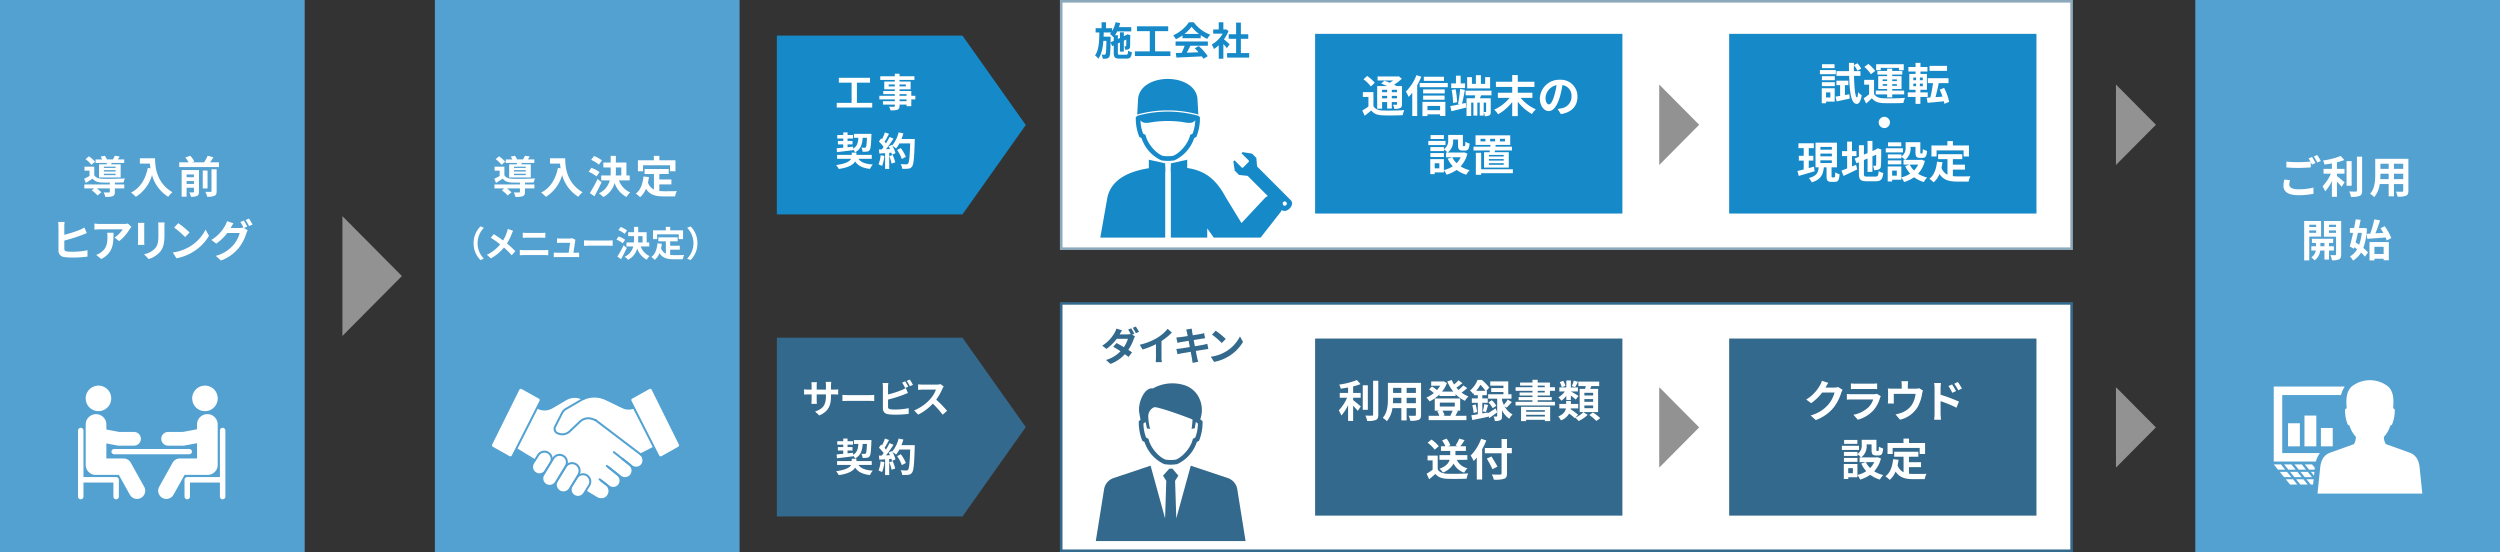 <svg xmlns="http://www.w3.org/2000/svg" xmlns:xlink="http://www.w3.org/1999/xlink" viewBox="0 0 960 212"><rect x="0" y="0" width="960" height="212" fill="#333333" stroke="none"/><defs><style>.bc99ad75-9c94-4fdf-8379-e042b6a623d7,.bd52cf94-2702-4599-a364-c9deb2c09535,.ec95d7b1-6a28-4bac-af5b-3564ba3eb138{fill:none;}.b6dc4a76-ec1d-40d5-8c76-6f6222c47ede{fill:#52a1d1;}.add442b3-a6aa-4cd3-bc94-ae3e6c5e58cf,.aef6403d-12ee-41b5-940d-b400da0f7bf7,.afb32f90-0f09-4f84-adb8-8c3bcc346540,.bb3f7630-e1ad-42cd-8621-58ac3612a00c,.e9e36a7b-760e-4993-a604-6c8db6aee5a3,.ed085d5f-c2f0-4f95-81d0-8a752df5e380{fill:#fff;}.e9e36a7b-760e-4993-a604-6c8db6aee5a3{stroke:#8ba9bb;}.aef6403d-12ee-41b5-940d-b400da0f7bf7,.afb32f90-0f09-4f84-adb8-8c3bcc346540,.bc99ad75-9c94-4fdf-8379-e042b6a623d7,.e9e36a7b-760e-4993-a604-6c8db6aee5a3{stroke-miterlimit:10;}.aef6403d-12ee-41b5-940d-b400da0f7bf7{stroke:#33698c;}.a466e297-ab52-420e-9443-982b90866cb1,.adaf243b-ddf1-489b-8599-7dc819364a98{fill:#1689c8;}.a70db632-0bd6-4e8e-9053-1ad4890fa756,.b40e05e8-8a27-48f7-9f6c-644d15f76c56{fill:#33698c;}.b52f284e-0347-4a52-9793-940f5bd011ef{fill:#939292;}.a466e297-ab52-420e-9443-982b90866cb1,.a70db632-0bd6-4e8e-9053-1ad4890fa756,.add442b3-a6aa-4cd3-bc94-ae3e6c5e58cf,.afb32f90-0f09-4f84-adb8-8c3bcc346540,.bc99ad75-9c94-4fdf-8379-e042b6a623d7{fill-rule:evenodd;}.f841e770-3374-49be-b4d4-c383b5d5ef78{clip-path:url(#a64d0800-57a6-4b11-87bd-5d37c05b460d);}.afb32f90-0f09-4f84-adb8-8c3bcc346540,.bc99ad75-9c94-4fdf-8379-e042b6a623d7{stroke:#fff;}.bc99ad75-9c94-4fdf-8379-e042b6a623d7{stroke-linecap:square;stroke-width:0.48px;}.b81fd962-8beb-4e9f-9ca0-d10d378bc972{clip-path:url(#bfb2c669-26ea-4daf-8e9d-46b36bd5e9b0);}.afb32f90-0f09-4f84-adb8-8c3bcc346540{stroke-width:0.189px;}.ec95d7b1-6a28-4bac-af5b-3564ba3eb138,.ed085d5f-c2f0-4f95-81d0-8a752df5e380{stroke:#52a1d1;stroke-linecap:round;stroke-linejoin:round;stroke-width:0.777px;}</style><clipPath id="a64d0800-57a6-4b11-87bd-5d37c05b460d"><rect class="bd52cf94-2702-4599-a364-c9deb2c09535" x="417.279" y="23.251" width="82.584" height="67.997"/></clipPath><clipPath id="bfb2c669-26ea-4daf-8e9d-46b36bd5e9b0"><rect class="bd52cf94-2702-4599-a364-c9deb2c09535" x="416.288" y="144.609" width="68.532" height="63.158"/></clipPath></defs><g><rect class="b6dc4a76-ec1d-40d5-8c76-6f6222c47ede" width="117" height="212"/><rect class="b6dc4a76-ec1d-40d5-8c76-6f6222c47ede" x="843" width="117" height="212"/><rect class="b6dc4a76-ec1d-40d5-8c76-6f6222c47ede" x="167" width="117" height="212"/><rect class="e9e36a7b-760e-4993-a604-6c8db6aee5a3" x="407.5" y="0.5" width="388" height="95"/><rect class="aef6403d-12ee-41b5-940d-b400da0f7bf7" x="407.5" y="116.5" width="388" height="95"/><rect class="adaf243b-ddf1-489b-8599-7dc819364a98" x="664" y="13" width="118" height="69"/><rect class="b40e05e8-8a27-48f7-9f6c-644d15f76c56" x="664" y="130" width="118" height="68"/><rect class="adaf243b-ddf1-489b-8599-7dc819364a98" x="505" y="13" width="118" height="69"/><rect class="b40e05e8-8a27-48f7-9f6c-644d15f76c56" x="505" y="130" width="118" height="68"/><polygon class="b52f284e-0347-4a52-9793-940f5bd011ef" points="154.326 106 131.49 83.004 131.49 128.996 154.326 106"/><polygon class="b52f284e-0347-4a52-9793-940f5bd011ef" points="652.483 47.912 637.142 32.463 637.142 63.361 652.483 47.912"/><polygon class="b52f284e-0347-4a52-9793-940f5bd011ef" points="652.483 164.116 637.142 148.667 637.142 179.565 652.483 164.116"/><polygon class="b52f284e-0347-4a52-9793-940f5bd011ef" points="827.867 47.912 812.525 32.463 812.525 63.361 827.867 47.912"/><polygon class="b52f284e-0347-4a52-9793-940f5bd011ef" points="827.867 164.116 812.525 148.667 812.525 179.565 827.867 164.116"/><path class="bb3f7630-e1ad-42cd-8621-58ac3612a00c" d="M201.59,70.833h3.607v1.521h-3.607V73.704c0,.896-.186,1.368-.861,1.639a8.538,8.538,0,0,1-2.814.271,6.678,6.678,0,0,0-.625-1.74c.826.051,1.754.051,2.008.034.27,0,.354-.067.354-.254v-1.3h-5.008a11.041,11.041,0,0,1,1.754,1.486l-1.451,1.232a12.655,12.655,0,0,0-2.242-1.976l.895-.743h-3.727V70.833h9.779v-.71c-1.131,0-2.176-.017-2.951-.033-1.703-.067-2.85-.439-3.658-1.504-.811.558-1.637,1.081-2.58,1.655l-.674-1.587c.623-.305,1.365-.676,2.074-1.081V65.529h-1.939V64.009h3.76v3.276c.557.93,1.568,1.301,3.002,1.352,2.039.085,6.439.034,8.768-.135a8.47,8.47,0,0,0-.49,1.537c-.893.033-2.107.067-3.371.084Zm-8.988-7.534a11.77,11.77,0,0,0-2.275-2.179l1.299-1.098a11.094,11.094,0,0,1,2.344,2.077Zm5.818-.202c.033-.169.084-.338.117-.523H194.188V61.222h2.512A7.609,7.609,0,0,0,196.127,60.124l1.635-.305a7.107,7.107,0,0,1,.775,1.402h2.311a12.552,12.552,0,0,0,.725-1.419l1.871.287c-.252.422-.506.811-.742,1.132h2.479v1.352H200.375l-.219.523h3.658v5.051h-8.295V63.097Zm3.455.896h-4.502v.506H201.875Zm0,1.351h-4.502v.524H201.875Zm0,1.368h-4.502v.541H201.875Z"/><path class="bb3f7630-e1ad-42cd-8621-58ac3612a00c" d="M217.033,60.782c0,3.192.455,9.358,6.66,13.023a10.815,10.815,0,0,0-1.617,1.757,14.272,14.272,0,0,1-6.205-8.327,14.621,14.621,0,0,1-6.223,8.344,16.031,16.031,0,0,0-1.838-1.639c3.508-1.773,5.514-5.033,6.441-9.476l1.029.186c-.119-.642-.186-1.25-.236-1.824h-3.846V60.782Z"/><path class="bb3f7630-e1ad-42cd-8621-58ac3612a00c" d="M229.074,67.741a13.087,13.087,0,0,0-3.035-1.773l1.062-1.503a11.771,11.771,0,0,1,3.119,1.605Zm1.939,2.247c-.844,1.79-1.822,3.733-2.766,5.389l-1.754-1.25a50.661,50.661,0,0,0,2.984-5.389Zm-1.029-6.757A11.587,11.587,0,0,0,227,61.407l1.096-1.503a13.331,13.331,0,0,1,3.053,1.672Zm7.705,6.03a7.916,7.916,0,0,0,4.301,4.629,7.442,7.442,0,0,0-1.4,1.756,9.522,9.522,0,0,1-4.586-5.405,8.447,8.447,0,0,1-4.367,5.423,7.579,7.579,0,0,0-1.67-1.419,7.575,7.575,0,0,0,4.182-4.983h-3.287v-1.892h3.592q.05-.836.051-1.672V64.312H231.688V62.421h2.816V59.854h1.988V62.421h4.047v4.949h1.266v1.892Zm-1.197-3.547c0,.558-.016,1.098-.051,1.655H238.584V64.312h-2.092Z"/><path class="bb3f7630-e1ad-42cd-8621-58ac3612a00c" d="M253.186,73.333a17.443,17.443,0,0,0,1.922.102c.91,0,3.691,0,4.822-.051a7.506,7.506,0,0,0-.709,2.044h-4.215c-3.119,0-5.43-.507-6.947-2.923a8.625,8.625,0,0,1-2.258,3.21,12.332,12.332,0,0,0-1.652-1.368c1.82-1.352,2.646-3.683,2.949-6.571l2.092.203c-.102.76-.219,1.469-.371,2.145a4.548,4.548,0,0,0,2.293,2.652V66.812h-3.592V64.904H256.793v1.908h-3.607v2.111h4.637v1.893h-4.637Zm-6.256-7.567H244.957V61.543h6.121V59.854h2.123V61.543h6.172v4.223h-2.074V63.451H246.93Z"/><path class="bb3f7630-e1ad-42cd-8621-58ac3612a00c" d="M181.871,93.401a8.903,8.903,0,0,1,2.658-6.481l1.281.567a8.448,8.448,0,0,0,0,11.829l-1.281.567A8.903,8.903,0,0,1,181.871,93.401Z"/><path class="bb3f7630-e1ad-42cd-8621-58ac3612a00c" d="M197.047,88.621a10.543,10.543,0,0,0-.553,1.202,19.284,19.284,0,0,1-1.82,3.673,35.335,35.335,0,0,1,3.209,2.971l-1.389,1.554a27.094,27.094,0,0,0-2.98-2.972,16.856,16.856,0,0,1-5.02,4.173l-1.551-1.391a14.724,14.724,0,0,0,5.127-3.983,35.195,35.195,0,0,0-3.615-2.553l1.16-1.391c1.078.675,2.469,1.62,3.561,2.431a14.807,14.807,0,0,0,1.484-3.2,9.763,9.763,0,0,0,.322-1.243Z"/><path class="bb3f7630-e1ad-42cd-8621-58ac3612a00c" d="M199.609,95.968c.527.04,1.16.094,1.686.094h7.744a13.73,13.73,0,0,0,1.482-.094V98.033a14.684,14.684,0,0,0-1.482-.081h-7.744c-.525,0-1.186.041-1.686.081Zm1.133-6.604c.486.054,1.121.081,1.578.081h5.586c.539,0,1.119-.041,1.496-.081v1.958c-.391-.014-1.025-.055-1.496-.055H202.334c-.512,0-1.133.027-1.592.055Z"/><path class="bb3f7630-e1ad-42cd-8621-58ac3612a00c" d="M221.057,97.062c.352,0,.971-.014,1.322-.055V98.749c-.27-.014-.932-.04-1.281-.04h-7.109c-.484,0-.822.014-1.334.04V96.994a13.059,13.059,0,0,0,1.334.067h4.371c.189-1.148.484-3.065.525-3.822h-3.641c-.432,0-.959.041-1.35.068V91.524c.35.041.971.081,1.336.081h3.453a3.194,3.194,0,0,0,1.012-.148l1.295.635a3.476,3.476,0,0,0-.135.567c-.109.797-.459,3.119-.662,4.402Z"/><path class="bb3f7630-e1ad-42cd-8621-58ac3612a00c" d="M224.268,92.281c.486.04,1.471.081,2.172.081h7.244c.619,0,1.227-.055,1.578-.081v2.12c-.324-.014-1.012-.068-1.578-.068h-7.244c-.77,0-1.672.027-2.172.068Z"/><path class="bb3f7630-e1ad-42cd-8621-58ac3612a00c" d="M239.133,93.415a10.485,10.485,0,0,0-2.428-1.418l.85-1.202a9.408,9.408,0,0,1,2.496,1.283Zm1.553,1.796c-.676,1.432-1.457,2.984-2.213,4.308l-1.402-.999a40.894,40.894,0,0,0,2.387-4.308Zm-.824-5.401a9.227,9.227,0,0,0-2.387-1.458l.877-1.202a10.679,10.679,0,0,1,2.441,1.337Zm6.166,4.821a6.325,6.325,0,0,0,3.439,3.7,5.945,5.945,0,0,0-1.121,1.404,7.62,7.62,0,0,1-3.668-4.321,6.754,6.754,0,0,1-3.494,4.335,6.114,6.114,0,0,0-1.336-1.135,6.055,6.055,0,0,0,3.346-3.983h-2.629v-1.513h2.873q.038-.668.039-1.337V90.674h-2.252v-1.513h2.252V87.108h1.592v2.053h3.238v3.957h1.012v1.513Zm-.959-2.836c0,.445-.014.878-.041,1.323h1.715V90.674h-1.674Z"/><path class="bb3f7630-e1ad-42cd-8621-58ac3612a00c" d="M257.344,97.885a13.766,13.766,0,0,0,1.537.081c.729,0,2.955,0,3.859-.04a5.941,5.941,0,0,0-.566,1.634h-3.373c-2.496,0-4.344-.405-5.557-2.336a6.896,6.896,0,0,1-1.809,2.565,9.773,9.773,0,0,0-1.322-1.094c1.457-1.08,2.119-2.944,2.361-5.253l1.672.162c-.08.607-.174,1.175-.297,1.715a3.638,3.638,0,0,0,1.836,2.12v-4.767H252.812V91.146h7.418v1.526h-2.887v1.688h3.709v1.513h-3.709ZM252.34,91.835h-1.578V88.459h4.896V87.108h1.699V88.459h4.938v3.376h-1.66V89.985h-8.295Z"/><path class="bb3f7630-e1ad-42cd-8621-58ac3612a00c" d="M267.812,93.401a8.903,8.903,0,0,1-2.658,6.482l-1.281-.567a8.452,8.452,0,0,0,0-11.829l1.281-.567A8.903,8.903,0,0,1,267.812,93.401Z"/><polygon class="adaf243b-ddf1-489b-8599-7dc819364a98" points="298.312 13.672 298.312 82.329 369.585 82.329 393.902 48 369.585 13.672 298.312 13.672"/><path class="bb3f7630-e1ad-42cd-8621-58ac3612a00c" d="M334.93,39.502v1.802h-13.621V39.502h5.709V31.739h-4.9V29.877h11.973v1.862h-5.035V39.502Z"/><path class="bb3f7630-e1ad-42cd-8621-58ac3612a00c" d="M351.492,38.165h-1.559v2.613h-1.814v-.616h-2.697v.466c0,.886-.209,1.246-.793,1.501a7.868,7.868,0,0,1-2.652.256,5.498,5.498,0,0,0-.584-1.411c.719.029,1.604.029,1.842.029.285-.015.375-.104.375-.375v-.466h-4.555v-1.291h4.555V38.165h-5.934V36.799h5.934v-.646h-4.436V34.952h4.436V34.292h-4.061V31.318h4.061v-.615h-5.588V29.292h5.588v-.977h1.812V29.292h5.725v1.411h-5.725v.615h4.256V34.292h-4.256v.66h4.512v1.847h1.559Zm-7.883-5v-.721h-2.352v.721Zm1.812-.721v.721h2.428v-.721Zm0,4.354h2.697v-.646h-2.697Zm2.697,1.366h-2.697v.706h2.697Z"/><path class="bb3f7630-e1ad-42cd-8621-58ac3612a00c" d="M329.641,60.979c.988,1.381,2.727,2.012,5.514,2.177a7.499,7.499,0,0,0-1.08,1.712c-2.846-.346-4.568-1.187-5.709-2.868-.732,1.231-2.457,2.343-6.277,2.883a9.428,9.428,0,0,0-1.02-1.501c3.836-.525,5.275-1.457,5.77-2.402h-5.395v-1.502h5.619V58.592h1.799v.886H334.75v1.502Zm-8.377-4.039c.719-.061,1.588-.15,2.547-.24V55.454h-2.053V54.118h2.053v-.932h-2.307V51.851h2.307V50.829H325.459v1.021h2.098v1.336H325.459v.932h1.902V55.454H325.459v1.066c.705-.075,1.424-.15,2.129-.226l.014.796c1.529-.901,1.889-2.282,2.008-4.174h-1.707V51.415h6.727s0,.48-.014.676c-.135,3.604-.285,5.045-.676,5.54a1.422,1.422,0,0,1-1.049.586,13.019,13.019,0,0,1-1.662.06,3.653,3.653,0,0,0-.465-1.591c.539.045,1.02.045,1.244.045a.529.529,0,0,0,.465-.181c.209-.255.328-1.216.434-3.633h-1.633c-.18,2.537-.734,4.398-2.908,5.57a4.38,4.38,0,0,0-.748-1.036v.21c-2.203.285-4.525.556-6.219.751Z"/><path class="bb3f7630-e1ad-42cd-8621-58ac3612a00c" d="M339.609,59.868a13.891,13.891,0,0,1-.9,3.874,8.698,8.698,0,0,0-1.363-.646,10.89,10.89,0,0,0,.795-3.483Zm11.658-6.501s0,.601-.016.825c-.195,6.577-.404,8.949-1.035,9.745a1.852,1.852,0,0,1-1.438.825,14.171,14.171,0,0,1-2.338.045,4.255,4.255,0,0,0-.6-1.801c.945.09,1.799.09,2.203.09a.737.737,0,0,0,.629-.256c.449-.465.676-2.657.84-7.777H345.377a12.239,12.239,0,0,1-1.273,1.938,11.402,11.402,0,0,0-1.408-.991,11.975,11.975,0,0,1,1.17,2.808l-1.35.631a8.215,8.215,0,0,0-.209-.812l-.855.061v6.171h-1.572V58.817l-2.219.15-.148-1.562,1.107-.046c.227-.285.465-.6.689-.931a14.098,14.098,0,0,0-1.797-2.057l.838-1.231c.121.105.24.21.359.315a18.092,18.092,0,0,0,1.096-2.612l1.572.556c-.539,1.036-1.154,2.191-1.693,3.032.195.211.375.436.525.631a23.552,23.552,0,0,0,1.377-2.462l1.514.63a47.852,47.852,0,0,1-2.861,4.069l1.514-.06c-.166-.361-.346-.721-.525-1.036l1.26-.556.104.18a11.939,11.939,0,0,0,2.473-5l1.828.391a16.898,16.898,0,0,1-.734,2.147Zm-8.467,6.155a17.202,17.202,0,0,1,.975,2.823l-1.41.495a15.215,15.215,0,0,0-.883-2.897Zm3.506,1.532a14.223,14.223,0,0,0-1.828-3.469l1.424-.721a14.109,14.109,0,0,1,1.947,3.363Z"/><polygon class="b40e05e8-8a27-48f7-9f6c-644d15f76c56" points="298.312 129.672 298.312 198.328 369.585 198.328 393.902 164 369.585 129.672 298.312 129.672"/><path class="bb3f7630-e1ad-42cd-8621-58ac3612a00c" d="M320.219,149.614a8.839,8.839,0,0,0,1.648-.105v1.997c-.33-.03-.854-.045-1.648-.045h-1.109v.495c0,3.724-.898,5.991-4.51,7.583l-1.604-1.517c2.893-1.006,4.166-2.312,4.166-5.991v-.57h-3.551v2.042c0,.66.045,1.276.059,1.576h-2.098a12.161,12.161,0,0,0,.09-1.576v-2.042h-1.273c-.748,0-1.289.03-1.617.06v-2.042a9.766,9.766,0,0,0,1.617.136h1.273v-1.486a11.903,11.903,0,0,0-.09-1.352h2.129a9.272,9.272,0,0,0-.09,1.366v1.472h3.551v-1.577a9.915,9.915,0,0,0-.09-1.396h2.127a13.089,13.089,0,0,0-.09,1.396v1.577Z"/><path class="bb3f7630-e1ad-42cd-8621-58ac3612a00c" d="M323.49,151.641c.539.046,1.633.091,2.412.091h8.047c.689,0,1.363-.061,1.754-.091v2.357c-.359-.015-1.125-.075-1.754-.075h-8.047c-.854,0-1.857.03-2.412.075Z"/><path class="bb3f7630-e1ad-42cd-8621-58ac3612a00c" d="M341.012,156.221c0,.646.299.811.973.945a13.879,13.879,0,0,0,1.738.091,25.353,25.353,0,0,0,5.215-.525v2.191a42.343,42.343,0,0,1-5.334.315,16.497,16.497,0,0,1-2.518-.18,2.143,2.143,0,0,1-2.053-2.237V148.638a12.792,12.792,0,0,0-.119-1.562h2.217a11.6,11.6,0,0,0-.119,1.562v2.838a37.815,37.815,0,0,0,5.184-1.666,9.74,9.74,0,0,0,1.633-.812l.811,1.907c-.586.24-1.26.525-1.754.706a51.697,51.697,0,0,1-5.873,1.831Zm6.562-7.223a16.813,16.813,0,0,0-1.168-2.071l1.184-.496c.373.556.914,1.502,1.197,2.058Zm1.783-3.243a18.728,18.728,0,0,1,1.213,2.042l-1.184.511a15.89,15.89,0,0,0-1.213-2.072Z"/><path class="bb3f7630-e1ad-42cd-8621-58ac3612a00c" d="M362.383,148.413a6.963,6.963,0,0,0-.525.931,22.112,22.112,0,0,1-2.352,4.129,42.312,42.312,0,0,1,4.18,4.294l-1.709,1.486a34.169,34.169,0,0,0-3.775-4.249,19.744,19.744,0,0,1-5.633,4.22l-1.545-1.622A16.986,16.986,0,0,0,357.168,153.293a11.664,11.664,0,0,0,2.232-3.679h-5.08c-.629,0-1.453.09-1.768.104v-2.132a16.566,16.566,0,0,0,1.768.105h5.275a5.373,5.373,0,0,0,1.557-.195Z"/><path class="bb3f7630-e1ad-42cd-8621-58ac3612a00c" d="M329.641,178.539c.988,1.381,2.727,2.012,5.514,2.177a7.499,7.499,0,0,0-1.08,1.712c-2.846-.346-4.568-1.187-5.709-2.868-.732,1.231-2.457,2.343-6.277,2.883a9.385,9.385,0,0,0-1.02-1.501c3.836-.525,5.275-1.456,5.77-2.402h-5.395v-1.502h5.619v-.886h1.799v.886H334.75v1.502Zm-8.377-4.039c.719-.06,1.588-.15,2.547-.24v-1.246h-2.053v-1.337h2.053v-.931h-2.307v-1.336h2.307v-1.021H325.459v1.021h2.098v1.336H325.459v.931h1.902v1.337H325.459v1.065c.705-.074,1.424-.149,2.129-.225l.014.796c1.529-.901,1.889-2.282,2.008-4.175h-1.707v-1.501h6.727s0,.48-.014.676c-.135,3.604-.285,5.045-.676,5.54a1.422,1.422,0,0,1-1.049.586,13.019,13.019,0,0,1-1.662.06,3.653,3.653,0,0,0-.465-1.591c.539.045,1.02.045,1.244.045a.529.529,0,0,0,.465-.181c.209-.255.328-1.216.434-3.634h-1.633c-.18,2.538-.734,4.399-2.908,5.571a4.38,4.38,0,0,0-.748-1.036v.21c-2.203.285-4.525.556-6.219.751Z"/><path class="bb3f7630-e1ad-42cd-8621-58ac3612a00c" d="M339.609,177.428a13.891,13.891,0,0,1-.9,3.874,8.698,8.698,0,0,0-1.363-.646,10.89,10.89,0,0,0,.795-3.483Zm11.658-6.501s0,.601-.016.825c-.195,6.577-.404,8.949-1.035,9.745a1.852,1.852,0,0,1-1.438.825,14.265,14.265,0,0,1-2.338.046,4.263,4.263,0,0,0-.6-1.803c.945.091,1.799.091,2.203.091a.737.737,0,0,0,.629-.256c.449-.465.676-2.657.84-7.777H345.377a12.227,12.227,0,0,1-1.273,1.937,11.403,11.403,0,0,0-1.408-.99,11.975,11.975,0,0,1,1.17,2.808l-1.35.631a8.215,8.215,0,0,0-.209-.812l-.855.061v6.171h-1.572V176.377l-2.219.15-.148-1.562,1.107-.045c.227-.286.465-.602.689-.932a14.098,14.098,0,0,0-1.797-2.057l.838-1.231c.121.105.24.21.359.315a18.092,18.092,0,0,0,1.096-2.612l1.572.556c-.539,1.035-1.154,2.191-1.693,3.032.195.211.375.436.525.631a23.552,23.552,0,0,0,1.377-2.462l1.514.63a47.852,47.852,0,0,1-2.861,4.069l1.514-.061c-.166-.359-.346-.721-.525-1.035l1.26-.556.104.18a11.939,11.939,0,0,0,2.473-5l1.828.391a17.003,17.003,0,0,1-.734,2.147Zm-8.467,6.156a17.162,17.162,0,0,1,.975,2.822l-1.41.495a15.215,15.215,0,0,0-.883-2.897Zm3.506,1.531a14.223,14.223,0,0,0-1.828-3.469l1.424-.721a14.127,14.127,0,0,1,1.947,3.363Z"/><path class="bb3f7630-e1ad-42cd-8621-58ac3612a00c" d="M527.402,40.757c.658,1.132,1.82,1.605,3.541,1.673,2.006.084,6.002.033,8.312-.152a8.373,8.373,0,0,0-.625,1.96c-2.072.101-5.648.135-7.705.05-2.023-.084-3.355-.574-4.367-1.874-.775.658-1.568,1.317-2.512,2.026l-.928-2.01a23.228,23.228,0,0,0,2.361-1.537V37.21h-2.143V35.369h4.064ZM526.408,33.207a13.744,13.744,0,0,0-2.816-2.754l1.383-1.283a14.484,14.484,0,0,1,2.934,2.601Zm4.316,8.53h-1.889V33.038h3.775c-.758-.354-1.566-.692-2.258-.963l1.297-1.081c.592.22,1.299.489,1.99.794a15.695,15.695,0,0,0,1.35-.896h-6.004V29.372h7.74l.387-.101,1.197.962a19.145,19.145,0,0,1-3,2.281c.371.186.725.354,1.012.523h2.039v6.959c0,.811-.15,1.233-.691,1.504a5.061,5.061,0,0,1-2.275.287,5.536,5.536,0,0,0-.488-1.571c.521.017,1.111.017,1.281.017.201-.017.252-.084.252-.253v-.777h-1.99V41.669h-1.787V39.203h-1.938Zm0-7.247v.912h1.938v-.912Zm1.938,3.261v-.946h-1.938V37.751Zm3.777-3.261h-1.99v.912h1.99Zm0,3.261v-.946h-1.99V37.751Z"/><path class="bb3f7630-e1ad-42cd-8621-58ac3612a00c" d="M545.781,29.457a27.536,27.536,0,0,1-1.568,3.26V44.541h-1.906v-8.919A16.238,16.238,0,0,1,540.908,37.21a13.135,13.135,0,0,0-1.045-2.044,17.976,17.976,0,0,0,4.062-6.317Zm10.166,2.415v1.622h-10.791V31.872Zm-9.729,7.247h8.803v5.405h-2.023v-.625h-4.857v.676h-1.922Zm8.566-3.243h-8.297V34.321h8.297Zm-8.297.844h8.229V38.291h-8.229Zm7.992-5.675h-7.721V29.474h7.721Zm-6.34,9.628v1.655h4.857V40.673Z"/><path class="bb3f7630-e1ad-42cd-8621-58ac3612a00c" d="M562.844,39.507l.203,1.774c-1.973.523-4.062,1.03-5.699,1.436l-.438-1.977c.961-.152,2.225-.422,3.574-.709l-.607-.152a44.334,44.334,0,0,0,.809-5.727l1.822.372c-.305,1.757-.709,3.852-1.08,5.304Zm-.252-5.692h-5.328v-1.79H559.084V29.052h1.805v2.973h1.703ZM557.955,39.541a28.558,28.558,0,0,0-.506-5l1.484-.287a27.799,27.799,0,0,1,.59,5Zm10.791-2.939L568.291,37.733h4.148v5.118c0,.743-.086,1.183-.541,1.453a3.149,3.149,0,0,1-1.719.304,6.34,6.34,0,0,0-.439-1.503v1.283h-1.518V39.406h-.91v4.982h-1.518V39.406h-.859V44.541h-1.787V37.733h3.119c.066-.354.152-.743.219-1.132h-3.691V34.828h9.93v1.773Zm3.457-2.669h-8.818V29.626h1.838V32.21h1.518V28.865h1.922V32.21h1.635V29.626h1.906ZM570.668,39.406h-.928v3.598c.32.017.641.017.742.017.152,0,.186-.051.186-.186Z"/><path class="bb3f7630-e1ad-42cd-8621-58ac3612a00c" d="M583.922,37.582a16.068,16.068,0,0,0,5.85,4.408,9.647,9.647,0,0,0-1.518,1.791,18.096,18.096,0,0,1-5.428-4.73v5.541h-2.143V39.187a18.19,18.19,0,0,1-5.412,4.695,9.863,9.863,0,0,0-1.484-1.773,16.788,16.788,0,0,0,5.918-4.526H575.188V35.605h5.496V33.393h-6.256V31.383h6.256V28.815h2.143v2.567h6.389v2.01h-6.389v2.213h5.613V37.582Z"/><path class="bb3f7630-e1ad-42cd-8621-58ac3612a00c" d="M598.119,41.838c.641-.084,1.113-.169,1.551-.27a4.526,4.526,0,0,0,3.793-4.477,4.137,4.137,0,0,0-3.49-4.426,36.023,36.023,0,0,1-.994,4.544c-.994,3.378-2.445,5.439-4.266,5.439-1.838,0-3.406-2.044-3.406-4.865a7.452,7.452,0,0,1,7.689-7.162,6.378,6.378,0,0,1,6.744,6.537c0,3.514-2.158,6.014-6.373,6.655Zm-1.299-5.067a26.87,26.87,0,0,0,.895-4.054,5.242,5.242,0,0,0-4.232,4.848c0,1.689.674,2.518,1.299,2.518C595.471,40.082,596.146,39.034,596.82,36.771Z"/><path class="bb3f7630-e1ad-42cd-8621-58ac3612a00c" d="M555.072,55.703h-6.592V54.116h6.592Zm8.414,3.277a11.39,11.39,0,0,1-2.598,4.915,11.509,11.509,0,0,0,3.475,1.453,8.604,8.604,0,0,0-1.299,1.74,11.758,11.758,0,0,1-3.709-1.842,13.627,13.627,0,0,1-3.861,1.842,8.525,8.525,0,0,0-1.045-1.74V66.21h-3.525v.659H549.221V61.108h5.229v4.206a11.033,11.033,0,0,0,3.404-1.452,11.71,11.71,0,0,1-1.938-2.923l1.719-.557H555.291V58.575h.574a8.946,8.946,0,0,0-1.4-1.216v.642h-5.193V56.464h5.193v.811a3.797,3.797,0,0,0,1.637-3.463V51.802H561.75V55.585c0,.474.033.524.219.524h.422c.219,0,.285-.22.303-1.689a5.711,5.711,0,0,0,1.635.709c-.168,2.095-.605,2.687-1.736,2.687h-.977c-1.35,0-1.738-.524-1.738-2.196V53.575h-1.887v.287a5.352,5.352,0,0,1-2.092,4.713H561.834l.336-.085Zm-9.021,1.301h-5.193V58.777h5.193Zm-.033-6.909h-5.092V51.853h5.092Zm-1.721,9.324h-1.787v1.942h1.787Zm4.975-2.313a8.29,8.29,0,0,0,1.637,2.28,8.034,8.034,0,0,0,1.584-2.28Z"/><path class="bb3f7630-e1ad-42cd-8621-58ac3612a00c" d="M572.002,58.44q.05-.305.1-.659h-6.271V56.312h6.457l.051-.658h-5.732V51.971h13.32v3.683H574.346l-.086.658H580.584v1.47h-6.525l-.119.659h5.43v5.911H569.877V58.44Zm8.936,8.073H568.764v.608h-2.039V58.677h2.039v6.317H580.938Zm-10.539-13.209h-1.887v.997h1.887Zm7.031,6.199h-5.682v.574h5.682Zm0,1.588h-5.682V61.666h5.682Zm0,1.588h-5.682v.608h5.682Zm-5.209-8.378h1.904v-.997h-1.904Zm3.742,0h1.957v-.997h-1.957Z"/><path class="adaf243b-ddf1-489b-8599-7dc819364a98" d="M432.416,21.027c.584,0,.705-.255.795-1.576a4.898,4.898,0,0,0,1.438.615c-.195,1.877-.645,2.448-2.098,2.448h-2.623c-1.768,0-2.246-.48-2.246-2.192V17.439l-.615.285-.613-1.456c-.061,3.678-.166,5.119-.51,5.6a1.342,1.342,0,0,1-.959.616,7.84,7.84,0,0,1-1.543.075,4.214,4.214,0,0,0-.436-1.592,8.425,8.425,0,0,0,1.078.06.435.435,0,0,0,.436-.24c.195-.3.285-1.562.344-5.09h-1.168c-.209,2.703-.689,5.136-1.934,6.847a5.253,5.253,0,0,0-1.273-1.246c1.484-2.057,1.619-5.36,1.664-8.828h-1.439V10.817h2.293V8.551h1.709v2.267h2.336v1.127a10.842,10.842,0,0,0,1.334-3.409l1.754.331c-.119.525-.285,1.051-.449,1.562h4.705v1.621h-5.379a9.861,9.861,0,0,1-.855,1.456h1.094v1.441l.811-.375V12.425h1.482v1.456l1.078-.495.061-.046.27-.194,1.109.39-.061.24c-.014,2.132-.014,3.664-.059,4.114a1.055,1.055,0,0,1-.645,1.036,3.377,3.377,0,0,1-1.229.165,4.551,4.551,0,0,0-.33-1.307c.18.016.389.016.51.016.119,0,.193-.03.209-.226.029-.135.029-.961.045-2.388l-.959.451v4.188h-1.482V16.328l-.811.375v3.619c0,.615.105.705.855.705Zm-4.734-5.345V14.121l-.135.15a9.782,9.782,0,0,0-1.334-1.262,5.468,5.468,0,0,0,.479-.54h-2.861c-.016.54-.029,1.081-.045,1.606h2.697V14.752l-.029,1.501Z"/><path class="adaf243b-ddf1-489b-8599-7dc819364a98" d="M449.428,19.722v1.802H435.807V19.722h5.709V11.959h-4.9v-1.862h11.973V11.959h-5.035v7.763Z"/><path class="adaf243b-ddf1-489b-8599-7dc819364a98" d="M454.076,13.58a17.199,17.199,0,0,1-2.531,1.502,7.078,7.078,0,0,0-1.049-1.502,14.791,14.791,0,0,0,6.053-5.029h1.857a13.714,13.714,0,0,0,6.34,4.76,9.139,9.139,0,0,0-1.154,1.636,18.047,18.047,0,0,1-2.518-1.456v1.187h-6.998Zm-2.652,2.343h12.393v1.651h-6.713c-.436.886-.93,1.817-1.379,2.657,1.439-.045,2.982-.104,4.51-.165a17.719,17.719,0,0,0-1.469-1.531l1.574-.825a20.192,20.192,0,0,1,3.432,3.858l-1.664,1.006a7.715,7.715,0,0,0-.6-.931c-3.521.195-7.221.345-9.77.465L451.5,20.367l2.262-.075a28.895,28.895,0,0,0,1.139-2.718h-3.477ZM460.43,13.04a14.6,14.6,0,0,1-2.877-2.777A13.659,13.659,0,0,1,454.811,13.04Z"/><path class="adaf243b-ddf1-489b-8599-7dc819364a98" d="M471.104,18.476c-.316-.421-.824-1.021-1.334-1.577v5.661H468V17.379a12.28,12.28,0,0,1-1.857,1.441,7.122,7.122,0,0,0-.84-1.696A11.287,11.287,0,0,0,469.5,12.92h-3.627V11.313H468V8.551h1.77v2.763h.674l.314-.075,1.004.646a14.581,14.581,0,0,1-1.768,3.213c.719.586,1.873,1.622,2.188,1.922Zm8.584,1.906V22.124H471.207V20.382H474.668V14.887h-2.846V13.16h2.846V8.671h1.828v4.489h2.832v1.727h-2.832v5.495Z"/><path class="b40e05e8-8a27-48f7-9f6c-644d15f76c56" d="M434.732,128.489l1.094.675a8.192,8.192,0,0,0-.496,1.081,16.393,16.393,0,0,1-2.066,4.1c.555.36,1.062.69,1.438.961l-1.348,1.771c-.359-.315-.855-.676-1.395-1.066a14.398,14.398,0,0,1-5.529,3.739l-1.738-1.517a12.514,12.514,0,0,0,5.574-3.363c-1.004-.661-2.021-1.276-2.787-1.712l1.26-1.427c.793.406,1.812.977,2.816,1.577a10.95,10.95,0,0,0,1.559-3.198H428.812a17.866,17.866,0,0,1-3.941,3.874l-1.617-1.246a13.922,13.922,0,0,0,4.766-4.985,6.943,6.943,0,0,0,.674-1.576l2.172.676c-.359.525-.734,1.201-.914,1.531l-.014.015h3.07a4.934,4.934,0,0,0,1.184-.135,16.669,16.669,0,0,0-.988-1.712l1.184-.48a22.173,22.173,0,0,1,1.184,2.057Zm1.422-3.094a19.593,19.593,0,0,1,1.215,2.042l-1.199.511a14.165,14.165,0,0,0-1.199-2.072Z"/><path class="b40e05e8-8a27-48f7-9f6c-644d15f76c56" d="M446.02,137.092a10.307,10.307,0,0,0,.135,1.968h-2.367a17.222,17.222,0,0,0,.104-1.968V132.167a29.204,29.204,0,0,1-5.154,2.042l-1.078-1.831a23.042,23.042,0,0,0,6.818-2.718,15.867,15.867,0,0,0,3.91-3.394l1.604,1.456a24.506,24.506,0,0,1-3.971,3.229Z"/><path class="b40e05e8-8a27-48f7-9f6c-644d15f76c56" d="M464.004,134.015c-.389.029-1.004.135-1.572.225-.719.12-1.934.315-3.252.525.24,1.231.449,2.237.539,2.703.105.45.256.99.391,1.471l-2.158.391c-.074-.57-.119-1.081-.211-1.517-.074-.435-.27-1.471-.508-2.732-1.529.255-2.938.495-3.582.616-.645.119-1.154.225-1.498.314l-.42-2.012c.404-.015,1.078-.105,1.559-.165.689-.105,2.082-.33,3.596-.57l-.449-2.402c-1.318.21-2.473.405-2.938.48-.523.104-.928.195-1.377.315l-.406-2.072c.48-.016.93-.045,1.395-.105.523-.06,1.678-.225,2.967-.436-.119-.63-.225-1.126-.27-1.366-.09-.42-.195-.78-.301-1.141l2.113-.346c.045.301.09.811.164,1.171.031.211.121.706.24,1.382,1.273-.21,2.412-.391,2.953-.495.479-.091,1.049-.211,1.408-.315l.359,1.967c-.33.03-.93.12-1.379.18l-2.996.48.465,2.388c1.348-.226,2.576-.421,3.25-.556.586-.12,1.139-.24,1.529-.36Z"/><path class="b40e05e8-8a27-48f7-9f6c-644d15f76c56" d="M470.691,135.021a14.245,14.245,0,0,0,5.455-5.841l1.168,2.117a15.938,15.938,0,0,1-5.545,5.555,16.185,16.185,0,0,1-5.559,2.117l-1.258-1.981A15.436,15.436,0,0,0,470.691,135.021Zm0-4.865-1.529,1.576a31.085,31.085,0,0,0-3.744-3.242l1.408-1.502A31.561,31.561,0,0,1,470.691,130.155Z"/><path class="bb3f7630-e1ad-42cd-8621-58ac3612a00c" d="M704.951,28.5h-6.104V26.913h6.104Zm-.422,10.507H701.207V39.666h-1.652V33.905h4.975Zm-4.924-9.746h4.957v1.537h-4.957Zm0,2.313h4.957v1.504h-4.957Zm4.855-5.405h-4.805V24.649h4.805ZM701.207,35.493v1.942h1.652V35.493Zm8.953.71.135,1.655c-1.736.389-3.574.777-5.023,1.081l-.404-1.841c.506-.068,1.096-.169,1.736-.271V32.689h-1.416V30.967h4.586v1.723H708.457v3.817Zm1.771-7.061c.117,4.831.506,8.226,1.146,8.276.219,0,.354-.776.422-2.044a6.289,6.289,0,0,0,1.398,1.199c-.438,2.754-1.281,3.345-1.904,3.328-2.092-.051-2.715-4.037-2.918-10.76h-4.873V27.318h4.822c-.016-1.014-.033-2.062-.033-3.176h1.922v.845l1.35-.692a11.919,11.919,0,0,1,1.449,2.061l-1.449.811a11.575,11.575,0,0,0-1.35-2.128q-.026,1.165,0,2.28h2.496v1.824Z"/><path class="bb3f7630-e1ad-42cd-8621-58ac3612a00c" d="M719.637,36.067c.658,1.132,1.838,1.605,3.559,1.673,2.023.084,6.002.033,8.328-.152a9.172,9.172,0,0,0-.623,1.96c-2.092.101-5.666.135-7.723.05-2.006-.084-3.355-.574-4.367-1.874-.674.658-1.365,1.3-2.225,2.026l-.945-1.993a20.243,20.243,0,0,0,2.092-1.554V32.521h-1.889V30.68h3.793ZM718.439,28.5a13.147,13.147,0,0,0-2.529-2.804l1.535-1.148a14.669,14.669,0,0,1,2.646,2.686Zm6.223,7.754h-4.367V34.801h4.367v-.625h-3.424V29.227h3.424v-.591H720.918V27.25h3.744v-.878h1.955V27.25h3.861v1.386h-3.861v.591h3.574v4.949h-3.574v.625h4.586v1.453h-4.586v1.114h-1.955Zm-2.463-9.291h-1.754V24.649h10.59v2.313h-1.855v-.895h-6.98Zm.742,4.173h1.721v-.659h-1.721Zm1.721,1.824v-.659h-1.721V32.96Zm1.955-2.483v.659h1.787v-.659Zm1.787,1.824h-1.787V32.96h1.787Z"/><path class="bb3f7630-e1ad-42cd-8621-58ac3612a00c" d="M737.426,37.217v2.669h-1.855V37.217h-2.984V35.477h2.984v-.996h-2.395V28.382h2.395v-.912h-2.748V25.73h2.748V24.143H737.459v1.588h2.682v1.739H737.459v.912h2.479v6.099h-2.512v.996h2.832V37.217Zm-2.715-6.419h1.062V29.784h-1.062Zm0,2.297h1.062v-.996h-1.062Zm3.643-3.311h-1.113v1.014h1.113Zm0,2.314h-1.113v.996h1.113Zm8.277,7.77c-.051-.304-.1-.625-.186-.979-2.242.236-4.502.439-6.238.591l-.371-1.959,1.418-.085a49.021,49.021,0,0,0,1.027-5.523h-2.006v-1.892h7.959v1.892h-3.762c-.354,1.858-.826,3.852-1.246,5.389l2.697-.186a20.211,20.211,0,0,0-1.08-2.686l1.703-.676a21.427,21.427,0,0,1,1.939,5.371Zm1.029-12.668h-6.711V25.291h6.711Z"/><path class="bb3f7630-e1ad-42cd-8621-58ac3612a00c" d="M723.582,44.86a2.162,2.162,0,1,1-2.158,2.162A2.176,2.176,0,0,1,723.582,44.86Z"/><path class="bb3f7630-e1ad-42cd-8621-58ac3612a00c" d="M696.84,65.765c-2.125.625-4.383,1.283-6.119,1.79l-.506-1.892c.674-.152,1.5-.372,2.41-.608V61.66h-1.871v-1.842H692.625V56.88h-2.023v-1.858h5.902v1.858h-1.939v2.938h1.754v1.842h-1.754v2.888c.656-.186,1.348-.371,2.006-.557Zm7.486,2.348c.305,0,.371-.271.404-1.959a5.168,5.168,0,0,0,1.67.743c-.168,2.313-.607,2.938-1.855,2.938h-1.264c-1.551,0-1.889-.574-1.889-2.28V64.244h-1.029c-.303,2.753-1.078,4.713-4.67,5.777a5.875,5.875,0,0,0-1.113-1.655c3.053-.761,3.592-2.146,3.811-4.122h-1.23v-9.459h8.229v9.459h-2.074v3.311c0,.49.033.558.32.558Zm-5.295-10.642h4.402V56.424h-4.402Zm0,2.567h4.402V58.991h-4.402Zm0,2.567h4.402V61.559h-4.402Z"/><path class="bb3f7630-e1ad-42cd-8621-58ac3612a00c" d="M711.172,63.923c.523-.219,1.047-.438,1.553-.658l.455,1.773c-1.787.895-3.711,1.791-5.262,2.517l-.809-2.026c.607-.22,1.348-.507,2.191-.845V59.937h-1.973v-1.908h1.973v-3.666h1.871v3.666H712.875v1.908h-1.703Zm9.004,3.886c.928,0,1.096-.389,1.248-2.111a5.063,5.063,0,0,0,1.754.726c-.27,2.365-.859,3.176-2.832,3.176h-3.592c-2.277,0-2.934-.625-2.934-2.956V62.302l-.912.389-.74-1.791,1.652-.692V55.765h1.922v3.615l1.398-.592V54.126h1.873v3.852l1.332-.574.354-.236.354-.236,1.4.489-.068.338c0,3.209-.033,5.236-.117,5.929a1.443,1.443,0,0,1-.861,1.402,4.681,4.681,0,0,1-1.752.236,5.546,5.546,0,0,0-.422-1.689,7.556,7.556,0,0,0,.809.034c.203,0,.305-.067.371-.372.033-.27.051-1.503.051-3.901l-1.449.642V66.001h-1.873V60.849l-1.398.608v5.203c0,.996.15,1.148,1.18,1.148Z"/><path class="bb3f7630-e1ad-42cd-8621-58ac3612a00c" d="M730.732,58.518h-6.594V56.931h6.594Zm8.412,3.277a11.387,11.387,0,0,1-2.596,4.915,11.497,11.497,0,0,0,3.473,1.453,8.594,8.594,0,0,0-1.297,1.74,11.748,11.748,0,0,1-3.711-1.842,13.601,13.601,0,0,1-3.861,1.842,8.438,8.438,0,0,0-1.045-1.74v.861H726.584v.659h-1.703V63.923h5.227v4.206a11.025,11.025,0,0,0,3.406-1.452,11.771,11.771,0,0,1-1.939-2.923l1.721-.557h-2.344V61.39h.572a8.843,8.843,0,0,0-1.398-1.216v.642h-5.193V59.278H730.125v.811a3.799,3.799,0,0,0,1.635-3.463V54.616h5.648v3.783c0,.474.033.524.219.524h.422c.219,0,.287-.22.305-1.689a5.711,5.711,0,0,0,1.635.709c-.168,2.095-.607,2.687-1.736,2.687h-.979c-1.35,0-1.736-.524-1.736-2.196V56.39h-1.889v.287a5.354,5.354,0,0,1-2.09,4.713h5.934l.338-.085ZM730.125,63.096h-5.193V61.592H730.125Zm-.033-6.909h-5.094V54.667h5.094Zm-1.721,9.324H726.584v1.942h1.787Zm4.975-2.313a8.324,8.324,0,0,0,1.635,2.28,8.04,8.04,0,0,0,1.586-2.28Z"/><path class="bb3f7630-e1ad-42cd-8621-58ac3612a00c" d="M749.902,67.64a17.444,17.444,0,0,0,1.922.102c.912,0,3.693,0,4.822-.051a7.569,7.569,0,0,0-.707,2.044h-4.215c-3.119,0-5.43-.507-6.947-2.923a8.629,8.629,0,0,1-2.26,3.21,12.209,12.209,0,0,0-1.652-1.368c1.82-1.352,2.646-3.683,2.951-6.571l2.09.203c-.102.76-.219,1.469-.371,2.145a4.548,4.548,0,0,0,2.293,2.652V61.119h-3.59v-1.908h9.273v1.908h-3.609v2.111h4.637v1.893h-4.637Zm-6.256-7.567h-1.973V55.85h6.121V54.16h2.125v1.689h6.17v4.223h-2.072V57.758h-10.371Z"/><path class="bb3f7630-e1ad-42cd-8621-58ac3612a00c" d="M519.604,153.641c.826.625,2.496,2.061,2.951,2.415l-1.164,1.724c-.404-.524-1.113-1.284-1.787-1.977v5.827h-1.939V155.583a16.765,16.765,0,0,1-2.58,3.97,11.223,11.223,0,0,0-1.012-1.96,16.357,16.357,0,0,0,3.205-4.864h-2.816v-1.842h3.203V148.793c-.961.186-1.922.338-2.832.456a6.282,6.282,0,0,0-.574-1.571,28.428,28.428,0,0,0,6.779-1.74l1.416,1.555a21.813,21.813,0,0,1-2.85.878v2.517h2.9v1.842h-2.9Zm5.648,3.732h-1.955v-9.442H525.252Zm4.014-11.165v13.007c0,1.165-.236,1.723-.928,2.044a8.296,8.296,0,0,1-3.355.389,7.726,7.726,0,0,0-.691-2.078c1.096.051,2.176.051,2.529.051.32-.017.455-.118.455-.423V146.208Z"/><path class="bb3f7630-e1ad-42cd-8621-58ac3612a00c" d="M545.688,159.282c0,1.081-.236,1.621-.91,1.926a7.827,7.827,0,0,1-3.238.354,7.529,7.529,0,0,0-.641-1.926c.945.051,2.059.034,2.361.034.32,0,.438-.102.438-.405v-2.534h-3.557v4.713h-2.023v-4.713h-3.439a9.666,9.666,0,0,1-2.125,5.017,7.447,7.447,0,0,0-1.584-1.301c1.838-2.026,1.988-5.033,1.988-7.398v-6.03H545.688Zm-7.57-4.442v-2.078h-3.17v.305c0,.54-.018,1.148-.051,1.773Zm-3.17-5.912v1.959h3.17v-1.959Zm8.75,0h-3.557v1.959h3.557Zm0,5.912v-2.078h-3.557v2.078Z"/><path class="bb3f7630-e1ad-42cd-8621-58ac3612a00c" d="M563.408,149.046a23.059,23.059,0,0,1-2.174,1.706,11.304,11.304,0,0,0,2.646,1.486,7.211,7.211,0,0,0-1.332,1.673,12.011,12.011,0,0,1-3.607-2.551v.692h-6.205v-.574a14.867,14.867,0,0,1-3.811,2.669,7.135,7.135,0,0,0-1.197-1.47,11.742,11.742,0,0,0,2.85-1.74,11.79,11.79,0,0,0-1.805-1.419l1.096-1.098a10.243,10.243,0,0,1,1.906,1.368,10.622,10.622,0,0,0,1.264-1.672H549.584v-1.622H554l.338-.084,1.299.676a11.373,11.373,0,0,1-1.906,3.294h4.334a16.345,16.345,0,0,1-2.311-3.902l1.721-.541a10.862,10.862,0,0,0,.893,1.706,13.884,13.884,0,0,0,1.686-1.604l1.518,1.081c-.725.608-1.566,1.25-2.309,1.757.252.304.521.591.791.861a14.693,14.693,0,0,0,1.889-1.739Zm-3.557,8.783c-.354.693-.691,1.352-.979,1.842h4.232v1.655h-14.5V159.671h4.08a8.053,8.053,0,0,0-.775-1.757l.877-.22h-1.838v-4.679h9.762v4.679h-1.518Zm-6.963-1.723h5.748v-1.503h-5.748Zm1.012,1.588a6.934,6.934,0,0,1,.809,1.791l-.641.186h3.322l-.457-.102a16.05,16.05,0,0,0,.877-1.875Z"/><path class="bb3f7630-e1ad-42cd-8621-58ac3612a00c" d="M571.266,158.741c.844-.489,1.957-1.199,3.053-1.925l.607,1.52c-.996.761-2.074,1.537-3.035,2.196l-.557-.963.051.49c-2.092.438-4.316.912-6.02,1.232l-.371-1.824c.709-.102,1.551-.236,2.479-.389v-4.408h-2.293v-1.689h2.293V151.749h-1.484v-.761c-.1.102-.219.203-.32.305a5.447,5.447,0,0,0-1.197-1.301,10.786,10.786,0,0,0,2.918-4.088H569.041a16.824,16.824,0,0,1,2.816,2.905l-1.062,1.267h.15V151.749H569.209v1.232h2.092v1.689H569.209v4.088l2.023-.354Zm-4.637-3.429a19.364,19.364,0,0,1,.592,2.905l-1.35.372a15.285,15.285,0,0,0-.523-2.956Zm3.777-5.236a15.519,15.519,0,0,0-1.922-2.313,16.069,16.069,0,0,1-1.635,2.313Zm-1.012,7.838a20.561,20.561,0,0,0,.59-2.736l1.451.354c-.305.946-.574,2.027-.826,2.72Zm8.346-1.909a7.795,7.795,0,0,0,3.086,3.143,7.459,7.459,0,0,0-1.281,1.655,8.504,8.504,0,0,1-2.766-3.261v2.213c0,.845-.117,1.317-.641,1.588a4.421,4.421,0,0,1-2.123.321,6.897,6.897,0,0,0-.473-1.74c.473.034.979.018,1.146.018.186,0,.236-.051.236-.22v-6.622h-3.475v-1.706h5.869v-.861h-4.688v-1.521h4.688v-.912h-5.059v-1.655h6.912v4.949h1.248v1.706H576.779v.558a11.174,11.174,0,0,0,.691,1.808,14.053,14.053,0,0,0,1.518-2.027l1.568.963c-.674.777-1.434,1.571-2.023,2.129Zm-4.889-2.313a8.253,8.253,0,0,1,1.736,2.128l-1.398.929a9.658,9.658,0,0,0-1.652-2.212Z"/><path class="bb3f7630-e1ad-42cd-8621-58ac3612a00c" d="M590.471,151.884v.591h5.396v1.217H590.471v.607h6.627v1.402H581.975v-1.402h6.49v-.607H583.154v-1.217h5.311v-.591h-4.939v-1.166h4.939v-.642h-6.475v-1.385h6.475v-.625h-4.754v-1.166h4.754v-1.063h2.006v1.063h4.705v1.791h1.922v1.385h-1.922v1.808Zm-6.389,4.341h11.178v5.473h-2.023V161.208h-7.217v.507H584.082Zm1.938,1.284v.607h7.217v-.607Zm7.217,2.433v-.659h-7.217v.659Zm-2.766-11.25h2.715v-.625H590.471Zm0,2.026h2.715v-.642H590.471Z"/><path class="bb3f7630-e1ad-42cd-8621-58ac3612a00c" d="M604.973,160.347a9.819,9.819,0,0,0,3.051-2.095l1.637,1.047a12.04,12.04,0,0,1-3.475,2.365,11.037,11.037,0,0,0-1.264-1.267l-.186.202a22.883,22.883,0,0,0-2.191-1.79,6.061,6.061,0,0,1-3.137,2.618,6.014,6.014,0,0,0-1.062-1.486c2.041-.828,2.748-1.993,2.969-3.108h-2.529v-1.723h2.629v-1.149h1.805v1.149h2.816V156.833H603.168c-.016.102-.033.22-.051.321a24.415,24.415,0,0,1,2.867,2.094Zm-3.508-8.328a8.869,8.869,0,0,1-1.889,1.858,7.638,7.638,0,0,0-1.146-1.301,8.184,8.184,0,0,0,2.479-2.246h-2.123v-1.571h2.68v-2.669h1.736v2.669H605.916v1.571h-2.68c.691.354,2.443,1.401,2.9,1.706l-1.047,1.401c-.422-.405-1.197-1.014-1.889-1.554v1.723h-1.736Zm-1.754-3.294a6.442,6.442,0,0,0-.791-1.976l1.348-.507a7.326,7.326,0,0,1,.861,1.926Zm6.273-2.111c-.404.777-.793,1.521-1.131,2.044l-1.281-.422a11.681,11.681,0,0,0,.76-2.061Zm2.697,2.72c.102-.354.168-.727.236-1.081h-2.816V146.546h7.992V148.252h-3.018c-.152.372-.303.743-.439,1.081h3.035v8.902H606.592V149.333Zm3.086,1.504h-3.373v1.03h3.373Zm0,2.415h-3.373v1.03h3.373Zm0,2.433h-3.373v1.063h3.373Zm-.051,2.686a22.071,22.071,0,0,1,2.799,2.196l-1.518,1.081a19.391,19.391,0,0,0-2.697-2.298Z"/><path class="bb3f7630-e1ad-42cd-8621-58ac3612a00c" d="M552.08,180.259c.691,1.132,1.955,1.588,3.709,1.655,1.973.085,5.766.034,8.008-.135a10.581,10.581,0,0,0-.623,2.026c-2.023.102-5.412.136-7.418.051-2.074-.084-3.457-.558-4.553-1.875-.742.659-1.484,1.317-2.412,2.027l-.977-2.095a22.148,22.148,0,0,0,2.309-1.554V176.796h-1.939v-1.841h3.896Zm-1.164-7.584a12.787,12.787,0,0,0-2.715-2.669l1.484-1.217A13.488,13.488,0,0,1,552.5,171.34Zm8.498,3.901a5.891,5.891,0,0,0,4.098,3.227,7.344,7.344,0,0,0-1.266,1.689,6.905,6.905,0,0,1-4.062-3.48,7.921,7.921,0,0,1-4.098,3.446,6.351,6.351,0,0,0-1.332-1.453c2.562-.945,3.541-2.212,3.912-3.429h-3.912v-1.808h4.131v-1.621h-3.559V171.374h1.688a11.114,11.114,0,0,0-1.248-2.247l1.703-.709a8.744,8.744,0,0,1,1.467,2.567l-.895.389h3.76l-.859-.305a16.685,16.685,0,0,0,1.4-2.668l2.057.625c-.539.861-1.113,1.706-1.602,2.348h2.107v1.773h-4.014v1.621h4.57v1.808Z"/><path class="bb3f7630-e1ad-42cd-8621-58ac3612a00c" d="M570.744,169.127a30.81,30.81,0,0,1-1.602,3.412v11.604h-2.057v-8.463c-.387.49-.793.946-1.18,1.352a16.271,16.271,0,0,0-1.182-2.095,17.674,17.674,0,0,0,4.031-6.452Zm9.797,4.933h-1.855v7.669c0,1.301-.303,1.824-1.111,2.128a11.966,11.966,0,0,1-3.945.338,8.01,8.01,0,0,0-.777-1.993c1.299.051,2.783.051,3.17.034.422,0,.574-.136.574-.507v-7.669h-6.424v-2.027h6.424v-3.445h2.09v3.445H580.541Zm-7.436,6.098a39.496,39.496,0,0,0-2.176-4.054l1.787-.828c.76,1.233,1.805,2.889,2.311,3.902Z"/><path class="bb3f7630-e1ad-42cd-8621-58ac3612a00c" d="M707.564,149.688a6.756,6.756,0,0,0-.557,1.217,17.631,17.631,0,0,1-2.934,5.642,15.896,15.896,0,0,1-6.812,4.764l-1.99-1.791a13.433,13.433,0,0,0,6.795-4.172,12.014,12.014,0,0,0,2.395-4.611h-4.738a19.212,19.212,0,0,1-4.248,4.088l-1.889-1.402a14.842,14.842,0,0,0,5.26-5.439,8.108,8.108,0,0,0,.76-1.773l2.461.811c-.404.592-.826,1.352-1.027,1.724l-.051.084H704.377a5.39,5.39,0,0,0,1.467-.202Z"/><path class="bb3f7630-e1ad-42cd-8621-58ac3612a00c" d="M722.232,152.137a6.63,6.63,0,0,0-.32.71,12.156,12.156,0,0,1-2.494,4.679,12.619,12.619,0,0,1-6.02,3.648l-1.688-1.908a11.362,11.362,0,0,0,5.852-2.956,7.329,7.329,0,0,0,1.736-2.923h-8.143c-.406,0-1.248.018-1.957.085v-2.196c.709.067,1.434.102,1.957.102h8.346a3.546,3.546,0,0,0,1.23-.169ZM710.75,147.238a14.241,14.241,0,0,0,1.754.085h6.492a15.915,15.915,0,0,0,1.82-.085V149.418c-.455-.034-1.248-.051-1.854-.051h-6.459c-.539,0-1.264.017-1.754.051Z"/><path class="bb3f7630-e1ad-42cd-8621-58ac3612a00c" d="M738.404,149.958a11.527,11.527,0,0,0-.338,1.352,15.716,15.716,0,0,1-1.568,4.78,10.712,10.712,0,0,1-6.879,5.067l-1.754-2.027a13.737,13.737,0,0,0,2.379-.658,8.252,8.252,0,0,0,3.826-2.889,10.036,10.036,0,0,0,1.502-4.341H727.209V153.708c0,.389.016.912.051,1.25h-2.328a12.775,12.775,0,0,0,.086-1.419v-2.922a10.665,10.665,0,0,0-.086-1.453,14.199,14.199,0,0,0,1.721.085h3.607v-1.301a8.267,8.267,0,0,0-.135-1.555h2.598a12.398,12.398,0,0,0-.119,1.555V149.249h2.934a4.09,4.09,0,0,0,1.4-.187Z"/><path class="bb3f7630-e1ad-42cd-8621-58ac3612a00c" d="M745.182,151.58a58.647,58.647,0,0,1,7.049,2.635l-.945,2.348a45.258,45.258,0,0,0-6.104-2.517v4.78c0,.473.084,1.655.168,2.348h-2.646a18.233,18.233,0,0,0,.168-2.348v-9.713a12.033,12.033,0,0,0-.168-2.044H745.334a18.198,18.198,0,0,0-.152,2.044Zm4.484-.743a13.762,13.762,0,0,0-1.482-2.602l1.416-.608a29.747,29.747,0,0,1,1.533,2.551Zm2.311-.946a15.704,15.704,0,0,0-1.568-2.534l1.4-.658a22.266,22.266,0,0,1,1.584,2.5Z"/><path class="bb3f7630-e1ad-42cd-8621-58ac3612a00c" d="M713.871,172.775H707.279v-1.587h6.592Zm8.414,3.277a11.39,11.39,0,0,1-2.598,4.915,11.509,11.509,0,0,0,3.475,1.453,8.604,8.604,0,0,0-1.299,1.74,11.759,11.759,0,0,1-3.709-1.842,13.627,13.627,0,0,1-3.861,1.842,8.526,8.526,0,0,0-1.045-1.74v.861h-3.525v.659h-1.703v-5.761h5.229v4.206a11.034,11.034,0,0,0,3.404-1.452,11.711,11.711,0,0,1-1.938-2.923l1.719-.557h-2.344v-1.808h.574a8.947,8.947,0,0,0-1.4-1.216v.642h-5.193v-1.537h5.193v.811a3.797,3.797,0,0,0,1.637-3.463V168.874h5.648v3.783c0,.474.033.524.219.524h.422c.219,0,.285-.22.303-1.689a5.711,5.711,0,0,0,1.635.709c-.168,2.095-.605,2.687-1.736,2.687h-.977c-1.35,0-1.738-.524-1.738-2.196v-2.044h-1.887v.287a5.351,5.351,0,0,1-2.092,4.713h5.936l.336-.085Zm-9.021,1.301h-5.193v-1.504h5.193Zm-.033-6.909h-5.092V168.925h5.092Zm-1.721,9.324h-1.787v1.942h1.787Zm4.975-2.313a8.29,8.29,0,0,0,1.637,2.28,8.034,8.034,0,0,0,1.584-2.28Z"/><path class="bb3f7630-e1ad-42cd-8621-58ac3612a00c" d="M733.043,181.897a17.444,17.444,0,0,0,1.922.102c.91,0,3.691,0,4.822-.051a7.506,7.506,0,0,0-.709,2.044h-4.215c-3.119,0-5.43-.507-6.947-2.923a8.625,8.625,0,0,1-2.258,3.21,12.331,12.331,0,0,0-1.652-1.368c1.82-1.352,2.646-3.683,2.949-6.571l2.092.203c-.102.76-.219,1.469-.371,2.145a4.548,4.548,0,0,0,2.293,2.652V175.377H727.377v-1.908h9.273v1.908H733.043v2.111h4.637v1.893H733.043Zm-6.256-7.567h-1.973v-4.223h6.121V168.418h2.123v1.689h6.172v4.223h-2.074v-2.314H726.787Z"/><path class="bb3f7630-e1ad-42cd-8621-58ac3612a00c" d="M879.363,69.16a6.869,6.869,0,0,0-.27,1.689c0,1.064.994,1.841,3.404,1.841a23.66,23.66,0,0,0,5.869-.658l.016,2.364a26.562,26.562,0,0,1-5.799.558c-3.828,0-5.734-1.283-5.734-3.581a11.188,11.188,0,0,1,.32-2.415Zm8.463-8.867c.422.625,1.029,1.688,1.35,2.313l-1.365.592c-.135-.271-.305-.592-.473-.93V64.279c-1.164.084-3.236.202-4.822.202-1.754,0-3.203-.084-4.553-.186V62.066a43.235,43.235,0,0,0,4.535.202c1.604,0,3.439-.101,4.723-.22a12.94,12.94,0,0,0-.727-1.216Zm1.99-.761a18.448,18.448,0,0,1,1.365,2.298l-1.332.574a17.737,17.737,0,0,0-1.365-2.331Z"/><path class="bb3f7630-e1ad-42cd-8621-58ac3612a00c" d="M897.387,67.59c.828.625,2.496,2.061,2.951,2.415l-1.162,1.724c-.406-.524-1.113-1.284-1.789-1.977V75.579h-1.938V69.532a16.826,16.826,0,0,1-2.58,3.97,11.359,11.359,0,0,0-1.012-1.96,16.353,16.353,0,0,0,3.203-4.864h-2.816V64.836h3.205V62.742c-.961.186-1.922.338-2.834.456A6.276,6.276,0,0,0,892.043,61.627a28.41,28.41,0,0,0,6.777-1.74l1.416,1.555a21.721,21.721,0,0,1-2.85.878v2.517h2.9v1.842h-2.9Zm5.648,3.732h-1.955V61.88h1.955Zm4.014-11.165V73.164c0,1.165-.236,1.723-.928,2.044a8.291,8.291,0,0,1-3.355.389,7.659,7.659,0,0,0-.691-2.078c1.098.051,2.176.051,2.529.051.32-.017.455-.118.455-.423V60.157Z"/><path class="bb3f7630-e1ad-42cd-8621-58ac3612a00c" d="M924.82,73.231c0,1.081-.236,1.621-.91,1.926a7.827,7.827,0,0,1-3.238.354,7.529,7.529,0,0,0-.641-1.926c.945.051,2.059.034,2.361.034.32,0,.438-.102.438-.405V70.681h-3.557v4.713H917.25V70.681h-3.439a9.666,9.666,0,0,1-2.125,5.017,7.448,7.448,0,0,0-1.584-1.301c1.838-2.026,1.988-5.033,1.988-7.398V60.968h12.73ZM917.25,68.789V66.711h-3.17v.305c0,.54-.018,1.148-.051,1.773ZM914.08,62.877v1.959H917.25V62.877Zm8.75,0h-3.557v1.959h3.557Zm0,5.912V66.711h-3.557v2.078Z"/><path class="bb3f7630-e1ad-42cd-8621-58ac3612a00c" d="M886.756,90.848v9.155h-1.955V84.868H891.293v5.979Zm0-4.544V87.165h2.648v-.861Zm2.648,3.091v-.929h-2.648v.929Zm4.939,6.808v3.479h-1.754V96.202h-1.617a5.517,5.517,0,0,1-2.158,3.784,7.635,7.635,0,0,0-1.281-1.149,3.958,3.958,0,0,0,1.719-2.635h-1.703V94.563h1.771v-1.267h-1.535V91.709h8.145v1.588h-1.586v1.267h1.855v1.639Zm-1.754-1.639v-1.267h-1.566v1.267Zm6.424,3.092c0,1.03-.184,1.587-.791,1.908a5.986,5.986,0,0,1-2.766.389,7.188,7.188,0,0,0-.607-1.993c.76.034,1.586.034,1.838.017.27,0,.354-.102.354-.338V90.882H892.404V84.868h6.609Zm-4.703-11.352V87.165H897.041v-.861Zm2.73,3.125v-.963h-2.73v.963Z"/><path class="bb3f7630-e1ad-42cd-8621-58ac3612a00c" d="M908.912,87.723a25.021,25.021,0,0,1-1.4,7.483,12.023,12.023,0,0,1,1.805,1.756l-1.197,1.605a12.28,12.28,0,0,0-1.482-1.588,9.225,9.225,0,0,1-3.053,3.091,8.315,8.315,0,0,0-1.215-1.604,6.96,6.96,0,0,0,2.75-2.754c-.338-.27-.691-.54-1.029-.776l-.168.591-1.619-.878c.404-1.386.859-3.261,1.281-5.22h-1.23V87.588h1.619c.234-1.166.455-2.314.623-3.361l1.889.186c-.186.996-.404,2.077-.641,3.176h1.533l.338-.051Zm-3.473,1.706c-.287,1.267-.592,2.517-.877,3.665.438.271.893.575,1.348.896a19.482,19.482,0,0,0,1.012-4.561Zm4.754.287a39.215,39.215,0,0,0,1.535-5.489l2.225.388c-.539,1.673-1.18,3.514-1.805,4.983.979-.051,2.008-.118,3.053-.169-.354-.625-.725-1.233-1.096-1.773l1.584-.811a18.616,18.616,0,0,1,2.564,4.577l-1.738.929a8.795,8.795,0,0,0-.42-1.165c-2.514.202-5.16.389-7.082.523l-.203-1.926Zm-.303,3.243h7.418v6.977h-1.99v-.592H911.779v.659h-1.889Zm1.889,1.808v2.77h3.539V94.767Z"/><path class="bb3f7630-e1ad-42cd-8621-58ac3612a00c" d="M44.104,70.833h3.607v1.521H44.104V73.704c0,.896-.186,1.368-.861,1.639a8.538,8.538,0,0,1-2.814.271,6.678,6.678,0,0,0-.625-1.74c.826.051,1.754.051,2.008.034.27,0,.354-.067.354-.254v-1.3H37.156a11.042,11.042,0,0,1,1.754,1.486L37.459,75.072a12.654,12.654,0,0,0-2.242-1.976l.895-.743H32.385V70.833h9.779v-.71c-1.131,0-2.176-.017-2.951-.033-1.703-.067-2.85-.439-3.658-1.504-.811.558-1.637,1.081-2.58,1.655l-.674-1.587c.623-.305,1.365-.676,2.074-1.081V65.529H32.436V64.009h3.76v3.276c.557.93,1.568,1.301,3.002,1.352,2.039.085,6.439.034,8.768-.135a8.47,8.47,0,0,0-.49,1.537c-.893.033-2.107.067-3.371.084Zm-8.988-7.534a11.77,11.77,0,0,0-2.275-2.179l1.299-1.098a11.094,11.094,0,0,1,2.344,2.077Zm5.818-.202c.033-.169.084-.338.117-.523H36.701V61.222h2.512a7.608,7.608,0,0,0-.572-1.098l1.635-.305a7.107,7.107,0,0,1,.775,1.402h2.311a12.552,12.552,0,0,0,.725-1.419l1.871.287c-.252.422-.506.811-.742,1.132h2.479v1.352H42.889l-.219.523h3.658v5.051H38.033V63.097Zm3.455.896h-4.502v.506h4.502Zm0,1.351h-4.502v.524h4.502Zm0,1.368h-4.502v.541h4.502Z"/><path class="bb3f7630-e1ad-42cd-8621-58ac3612a00c" d="M59.547,60.782c0,3.192.455,9.358,6.66,13.023a10.815,10.815,0,0,0-1.617,1.757,14.272,14.272,0,0,1-6.205-8.327,14.621,14.621,0,0,1-6.223,8.344,16.03,16.03,0,0,0-1.838-1.639c3.508-1.773,5.514-5.033,6.441-9.476l1.029.186c-.119-.642-.186-1.25-.236-1.824h-3.846V60.782Z"/><path class="bb3f7630-e1ad-42cd-8621-58ac3612a00c" d="M84.082,62.336v1.808H68.822V62.336h3.592a11.385,11.385,0,0,0-1.266-1.857l1.906-.659a9.358,9.358,0,0,1,1.568,2.196l-.928.32h4.688a19.014,19.014,0,0,0,1.383-2.55l2.174.642c-.404.659-.859,1.317-1.281,1.908ZM76.41,73.62c0,.861-.17,1.334-.742,1.621a5.276,5.276,0,0,1-2.344.321,7.007,7.007,0,0,0-.641-1.706c.623.034,1.299.034,1.518.017.201,0,.27-.067.27-.271V72.1H71.654v3.412H69.75V65.31h6.66ZM71.654,66.998V68.046h2.816V66.998Zm2.816,3.632V69.532H71.654v1.098Zm5.227,1.74H77.859v-6.892h1.838Zm1.518-7.365H83.188v8.396c0,.996-.186,1.486-.859,1.808a6.615,6.615,0,0,1-2.766.338,7.097,7.097,0,0,0-.725-1.893c.859.034,1.736.034,2.023.018.27,0,.354-.068.354-.305Z"/><path class="bb3f7630-e1ad-42cd-8621-58ac3612a00c" d="M24.695,95.51c0,.727.338.912,1.08,1.064a15.793,15.793,0,0,0,1.955.101,28.404,28.404,0,0,0,5.867-.591V98.55a47.822,47.822,0,0,1-6.002.355,18.724,18.724,0,0,1-2.832-.187,2.425,2.425,0,0,1-2.311-2.533V86.979a14.291,14.291,0,0,0-.135-1.757h2.496a12.87,12.87,0,0,0-.119,1.757v3.192a47.453,47.453,0,0,0,5.885-1.892,14.293,14.293,0,0,0,1.838-.912l.91,2.128c-.656.271-1.398.592-1.973.811a66.677,66.677,0,0,1-6.66,2.078Z"/><path class="bb3f7630-e1ad-42cd-8621-58ac3612a00c" d="M50.461,87.098a8.642,8.642,0,0,0-.658.878,16.982,16.982,0,0,1-4.064,4.629L44.002,91.202a10.045,10.045,0,0,0,3.104-3.142H38.32c-.709,0-1.266.051-2.057.118V85.831A13.301,13.301,0,0,0,38.32,86H47.408a8.361,8.361,0,0,0,1.703-.152Zm-6.881,2.28c0,4.189-.084,7.635-4.688,10.102L36.938,97.874a6.678,6.678,0,0,0,1.771-.929c2.141-1.486,2.545-3.276,2.545-6.047a9.424,9.424,0,0,0-.117-1.521Z"/><path class="bb3f7630-e1ad-42cd-8621-58ac3612a00c" d="M55.436,85.577c-.035.372-.051.743-.051,1.284v5.709c0,.423.016,1.081.051,1.47h-2.496c.018-.321.084-.979.084-1.486V86.861a11.459,11.459,0,0,0-.066-1.284Zm7.771-.151c-.033.473-.066,1.013-.066,1.688V90.459c0,3.632-.709,5.186-1.957,6.571a9.788,9.788,0,0,1-4.096,2.449l-1.771-1.858a7.879,7.879,0,0,0,4.131-2.128c1.146-1.268,1.367-2.534,1.367-5.169v-3.21a12.073,12.073,0,0,0-.102-1.688Z"/><path class="bb3f7630-e1ad-42cd-8621-58ac3612a00c" d="M72.803,94.732a16.013,16.013,0,0,0,6.137-6.57L80.254,90.544a17.934,17.934,0,0,1-6.238,6.249,18.212,18.212,0,0,1-6.256,2.382l-1.416-2.229A17.363,17.363,0,0,0,72.803,94.732Zm0-5.473L71.082,91.033a35.156,35.156,0,0,0-4.215-3.648l1.584-1.689A35.366,35.366,0,0,1,72.803,89.26Z"/><path class="bb3f7630-e1ad-42cd-8621-58ac3612a00c" d="M93.709,87.537l1.434.878a7.164,7.164,0,0,0-.557,1.199,17.067,17.067,0,0,1-2.949,5.642,15.722,15.722,0,0,1-6.795,4.78l-1.99-1.79a13.484,13.484,0,0,0,6.795-4.189A11.953,11.953,0,0,0,92.041,89.463H87.285a18.512,18.512,0,0,1-4.248,4.087l-1.889-1.419A14.437,14.437,0,0,0,86.408,86.709a7.42,7.42,0,0,0,.76-1.773l2.479.811c-.404.592-.844,1.352-1.045,1.724l-.051.084h3.389a5.264,5.264,0,0,0,1.467-.203l.117.068A19.364,19.364,0,0,0,92.293,85.239l1.332-.54a24.696,24.696,0,0,1,1.332,2.314Zm1.906-3.599a24.08,24.08,0,0,1,1.365,2.298l-1.348.574a16.057,16.057,0,0,0-1.35-2.331Z"/><polygon class="add442b3-a6aa-4cd3-bc94-ae3e6c5e58cf" points="891.226 171.399 895.773 171.399 895.773 164.341 891.226 164.341 891.226 171.399 891.226 171.399"/><polygon class="add442b3-a6aa-4cd3-bc94-ae3e6c5e58cf" points="884.914 171.399 889.462 171.399 889.462 159.577 884.914 159.577 884.914 171.399 884.914 171.399"/><polygon class="add442b3-a6aa-4cd3-bc94-ae3e6c5e58cf" points="878.602 171.399 883.15 171.399 883.15 162.537 878.602 162.537 878.602 171.399 878.602 171.399"/><polygon class="add442b3-a6aa-4cd3-bc94-ae3e6c5e58cf" points="885.7 184.044 888.436 184.044 888.227 186.065 887.336 186.065 885.7 184.044 885.7 184.044"/><polygon class="add442b3-a6aa-4cd3-bc94-ae3e6c5e58cf" points="881.717 184.044 883.354 186.065 886.134 186.065 884.497 184.044 881.717 184.044 881.717 184.044"/><polygon class="add442b3-a6aa-4cd3-bc94-ae3e6c5e58cf" points="877.734 184.044 880.514 184.044 882.151 186.065 879.371 186.065 877.734 184.044 877.734 184.044"/><polygon class="add442b3-a6aa-4cd3-bc94-ae3e6c5e58cf" points="887.373 181.191 888.731 181.191 888.577 182.678 887.373 181.191 887.373 181.191"/><polygon class="add442b3-a6aa-4cd3-bc94-ae3e6c5e58cf" points="883.391 181.191 885.027 183.213 887.807 183.213 886.171 181.191 883.391 181.191 883.391 181.191"/><polygon class="add442b3-a6aa-4cd3-bc94-ae3e6c5e58cf" points="879.408 181.191 882.188 181.191 883.824 183.213 881.044 183.213 879.408 181.191 879.408 181.191"/><polygon class="add442b3-a6aa-4cd3-bc94-ae3e6c5e58cf" points="875.425 181.191 877.062 183.213 879.842 183.213 878.205 181.191 875.425 181.191 875.425 181.191"/><polygon class="add442b3-a6aa-4cd3-bc94-ae3e6c5e58cf" points="885.063 178.338 887.844 178.338 888.891 179.632 888.817 180.36 886.7 180.36 885.063 178.338 885.063 178.338"/><polygon class="add442b3-a6aa-4cd3-bc94-ae3e6c5e58cf" points="881.081 178.338 882.718 180.36 885.498 180.36 883.861 178.338 881.081 178.338 881.081 178.338"/><polygon class="add442b3-a6aa-4cd3-bc94-ae3e6c5e58cf" points="877.099 178.338 879.879 178.338 881.515 180.36 878.735 180.36 877.099 178.338 877.099 178.338"/><polygon class="add442b3-a6aa-4cd3-bc94-ae3e6c5e58cf" points="873.116 178.338 874.752 180.36 877.533 180.36 875.897 178.338 873.116 178.338 873.116 178.338"/><path class="add442b3-a6aa-4cd3-bc94-ae3e6c5e58cf" d="M898.949,151.698H876.382v22.27H890.866a8.789,8.789,0,0,0-1.569,3.27h-16.18v-28.81h27.263a10.788,10.788,0,0,0-1.431,3.27Z"/><path class="add442b3-a6aa-4cd3-bc94-ae3e6c5e58cf" d="M904.672,167.753a10.785,10.785,0,0,1-2.456-4.308l-.648-.342a14.452,14.452,0,0,1-1.059-5.915l.624-.45c-.045-.447-.079-.895-.095-1.345-.092-2.47.044-5.086,1.945-6.914a11.291,11.291,0,0,1,14.127,0c1.901,1.829,2.037,4.445,1.945,6.914-.017.45-.05.899-.096,1.345l.625.45a14.453,14.453,0,0,1-1.059,5.915l-.648.342a10.799,10.799,0,0,1-2.456,4.308,4.954,4.954,0,0,0,.757,2.788l9.058,3.254c2.739.963,3.695,3.271,3.931,6.015l1.006,9.733h-40.251l1.006-9.733c.235-2.744,1.191-5.052,3.93-6.015l9.058-3.254a5.853,5.853,0,0,0,.757-2.788Z"/><g class="f841e770-3374-49be-b4d4-c383b5d5ef78"><path class="add442b3-a6aa-4cd3-bc94-ae3e6c5e58cf" d="M457.235,44.176c-2.303-1.031-14.675-5.492-15.486-4.903a3.961,3.961,0,0,0-2.272,3.828,2.886,2.886,0,0,1-1.093,2.054l-.844.608a15.836,15.836,0,0,0,1.059,5.647l.944.497.2.701c.79,2.759,3.629,6.422,6.602,7.647a13.021,13.021,0,0,0,4.246,0c2.973-1.226,5.812-4.888,6.602-7.647l.2-.701.944-.497a15.837,15.837,0,0,0,1.06-5.647l-.842-.606S457.329,44.219,457.235,44.176Z"/><path class="add442b3-a6aa-4cd3-bc94-ae3e6c5e58cf" d="M443.899,57.333l-.383,1.444c-.005,4.591.171,9.047.48,13.405l.428,1.18.091,1.663c.358,6.55-.457,15.244.89,18.154.633.551,6.28.551,6.913,0,1.347-2.91-.254-11.604.104-18.154l.091-1.663.428-1.18c.309-4.358.486-8.814.48-13.405l-.381-1.439Z"/><path class="a466e297-ab52-420e-9443-982b90866cb1" d="M459.885,44.306l.12-.455c-4.043-3.494-1.981-3.947-3.338-6.931-.891-2.038-.154-2.396-2.948-3.261-3.774-1.169-5.404-2.734-8.757-.705-3.248-.548-6.976,3.868-6.293,7.756L436.803,44.482l-.656.473a18.664,18.664,0,0,0,1.367,7.632l.837.44a14.342,14.342,0,0,0,7.565,8.539,14.61,14.61,0,0,0,5.077,0,14.342,14.342,0,0,0,7.565-8.539l.837-.44a18.66,18.66,0,0,0,1.366-7.632Zm-12.443,21.793h-6.289V61.336l6.289,1.389Zm2.163,0h6.289V61.336l-6.289,1.389Zm8.346-14.785-.909.478-.193.674c-.76,2.655-3.492,6.179-6.352,7.358a12.533,12.533,0,0,1-4.086,0c-2.86-1.179-5.592-4.703-6.352-7.358l-.193-.674-.908-.478a15.234,15.234,0,0,1-1.019-5.433l.812-.585.549,1.42,1.209.167a12.282,12.282,0,0,1-.706-3.563,3.811,3.811,0,0,1,2.186-3.683c.781-.566,12.684,3.725,14.9,4.718.091.041-.171.897-.359,2.531l1.226-.256.404-1.331.81.583A15.239,15.239,0,0,1,457.951,51.314Z"/><path class="adaf243b-ddf1-489b-8599-7dc819364a98" d="M491.153,75.902a4.049,4.049,0,0,0-5.715.441l-8.709,9.311-6.173-10.109c-5.69-10.673-12.694-11.186-20.951-11.508v49.314H463.576V87.702s6.243,8.839,7.351,10.068c1.84,2.043,5.979,2.426,7.766.339l12.9-16.484A4.065,4.065,0,0,0,491.153,75.902Z"/><path class="adaf243b-ddf1-489b-8599-7dc819364a98" d="M421.846,117.762a4.049,4.049,0,0,0,4.769-3.178l7.16-21.627v20.395h13.666V64.035c-8.999.318-20.925,2.592-22.374,12.751l-6.398,36.196A4.059,4.059,0,0,0,421.846,117.762Z"/><path class="a466e297-ab52-420e-9443-982b90866cb1" d="M479.477,62.202a.425.425,0,0,0-0-.597l-2.741-2.745.442-.443,3.619.579,1.637,1.639.284,3.288,12.952,12.97c.882.875.462,2.268-.454,3.163-.894.918-2.285,1.339-3.159.455L479.104,67.541l-3.327-.372L474.141,65.531l-.534-3.536.442-.443,2.741,2.745a.424.424,0,0,0,.596,0l2.092-2.094ZM492.751,77.589a.823.823,0,1,0,1.163,0A.824.824,0,0,0,492.751,77.589Z"/><path class="a466e297-ab52-420e-9443-982b90866cb1" d="M448.427,30.312c5.368,0,10.737,2.462,11.38,7.386.139,2.574.257,4.186.37,6.762-1.803,3.695-3.688,2.723-6.848,2.293a41.581,41.581,0,0,0-9.806,0c-3.161.419-5.044,1.402-6.847-2.293.115-2.577.231-4.188.371-6.762.643-4.925,6.012-7.386,11.38-7.386Z"/><path class="bc99ad75-9c94-4fdf-8379-e042b6a623d7" d="M460.093,44.2a43.893,43.893,0,0,0-23.332,0"/></g><path class="bb3f7630-e1ad-42cd-8621-58ac3612a00c" d="M42.8,173.426a1.0 1,0,0,0,.999,1.001h28.902a1,1,0,0,0,0-2.001h-28.902A1.0 1,0,0,0,42.8,173.426Z"/><path class="bb3f7630-e1ad-42cd-8621-58ac3612a00c" d="M50.221,177.677a3.143,3.143,0,0,0-2.746-1.615H40.839V162.807a3.971,3.971,0,0,0-7.932,0v15.788a3.874,3.874,0,0,0,3.966,3.774c.069,0,.137-.006.205-.01h8.551l4.221,7.579a3.145,3.145,0,1,0,5.491-3.067Z"/><path class="bb3f7630-e1ad-42cd-8621-58ac3612a00c" d="M37.802,157.883a4.902,4.902,0,1,0-4.895-4.902A4.898,4.898,0,0,0,37.802,157.883Z"/><path class="bb3f7630-e1ad-42cd-8621-58ac3612a00c" d="M44.597,183.203H32.054V165.321a1.048,1.048,0,1,0-2.096,0V190.686a1.048,1.048,0,1,0,2.096,0v-5.384H43.549v5.384a1.048,1.048,0,1,0,2.096,0v-6.434A1.049,1.049,0,0,0,44.597,183.203Z"/><path class="bb3f7630-e1ad-42cd-8621-58ac3612a00c" d="M79.423,182.358c.068.003.136.01.205.01a3.874,3.874,0,0,0,3.966-3.774V162.807a3.971,3.971,0,0,0-7.933,0v13.256H69.026a3.143,3.143,0,0,0-2.745,1.615l-5.121,9.194a3.145,3.145,0,1,0,5.491,3.067l4.221-7.579Z"/><path class="bb3f7630-e1ad-42cd-8621-58ac3612a00c" d="M78.699,157.883a4.902,4.902,0,1,0-4.895-4.902A4.898,4.898,0,0,0,78.699,157.883Z"/><path class="bb3f7630-e1ad-42cd-8621-58ac3612a00c" d="M85.495,164.272a1.049,1.049,0,0,0-1.048,1.049v17.881H71.904a1.049,1.049,0,0,0-1.048,1.049v6.434a1.048,1.048,0,1,0,2.096,0v-5.384H84.447v5.384a1.048,1.048,0,1,0,2.096,0V165.321A1.049,1.049,0,0,0,85.495,164.272Z"/><path class="bb3f7630-e1ad-42cd-8621-58ac3612a00c" d="M51.468,171.124H45.549a2.575,2.575,0,0,1-.488-.048l-6.152-1.169a2.626,2.626,0,0,1,.977-5.159l5.911,1.121h5.672a2.627,2.627,0,0,1,0,5.255Z"/><path class="bb3f7630-e1ad-42cd-8621-58ac3612a00c" d="M70.47,171.124H64.551a2.627,2.627,0,0,1,0-5.255h5.672l5.91-1.121a2.626,2.626,0,0,1,.977,5.159l-6.152,1.169A2.575,2.575,0,0,1,70.47,171.124Z"/><g class="b81fd962-8beb-4e9f-9ca0-d10d378bc972"><path class="afb32f90-0f09-4f84-adb8-8c3bcc346540" d="M457.572,164.691a32.286,32.286,0,0,0,.357-3.593c-2.204-.987-14.04-5.254-14.816-4.691a3.789,3.789,0,0,0-2.174,3.662,20.73,20.73,0,0,0,.702,4.62l-1.202-.166-.546-2.489-.808.582a15.152,15.152,0,0,0,1.014,5.403l.903.476.192.67c.756,2.64,3.472,6.144,6.316,7.317a12.458,12.458,0,0,0,4.062,0c2.844-1.173,5.561-4.677,6.316-7.317l.192-.67.903-.476a15.152,15.152,0,0,0,1.014-5.403l-.805-.58-.402,2.4Z"/><path class="add442b3-a6aa-4cd3-bc94-ae3e6c5e58cf" d="M449.025,175.884h1.204l7.031,2.931,14.378,4.813a5.453,5.453,0,0,1,3.497,4.376l4.002,25H419.948L423.95,188.003a5.453,5.453,0,0,1,3.497-4.376l14.378-4.813Z"/><path class="a70db632-0bd6-4e8e-9053-1ad4890fa756" d="M447.392,199.059l.46-14.421-1.253-1.988,2.425-2.684h1.204l2.257,2.684-1.253,1.988.46,14.42,5.567-20.243,14.378,4.813a5.453,5.453,0,0,1,3.497,4.376l4.002,25H419.948L423.95,188.003a5.453,5.453,0,0,1,3.497-4.376l14.378-4.813ZM460.908,161.05l.872.645a18.554,18.554,0,0,1-1.359,7.589l-.833.438a14.261,14.261,0,0,1-7.522,8.49,14.529,14.529,0,0,1-5.048,0,14.26,14.26,0,0,1-7.522-8.49l-.833-.438a18.559,18.559,0,0,1-1.359-7.589l.653-.47-.468-2.665c-.679-3.865,1.994-9.954,5.224-9.408a15.365,15.365,0,0,1,11.844-1.322,9.307,9.307,0,0,1,5.801,4.781,10.538,10.538,0,0,1,.671,7.987l-.12.453Zm-3.336,3.641a32.286,32.286,0,0,0,.357-3.593c-2.204-.987-14.04-5.254-14.816-4.691a3.789,3.789,0,0,0-2.174,3.662,20.73,20.73,0,0,0,.702,4.62l-1.202-.166-.546-2.489-.808.582a15.152,15.152,0,0,0,1.014,5.403l.903.476.192.67c.756,2.64,3.472,6.144,6.316,7.317a12.458,12.458,0,0,0,4.062,0c2.844-1.173,5.561-4.677,6.316-7.317l.192-.67.903-.476a15.152,15.152,0,0,0,1.014-5.403l-.805-.58-.402,2.4Z"/></g><path class="bb3f7630-e1ad-42cd-8621-58ac3612a00c" d="M243.166,156.602s-2.7.832-6.49-1.196-7.736-4.367-13.083-2.08a6.343,6.343,0,0,0-6.023-.104c-1.973.884-5.451,4.263-8.255,4.055s-3.011-.832-3.011-.832l-8.255,16.117s28.97,17.625,29.957,18.041,5.192,2.028,5.711-.416-.104-3.275-.104-3.275,3.375,1.04,4.102-.572a5.478,5.478,0,0,0,.26-3.327s2.804,1.456,4.102-.416a3.439,3.439,0,0,0,.363-3.535s3.323,1.456,4.153-.728a3.774,3.774,0,0,0-.571-3.743l5.14-2.807Z"/><path class="ec95d7b1-6a28-4bac-af5b-3564ba3eb138" d="M224.922,188.664l4.281,2.607a3.182,3.182,0,0,0,4.153-.747v0a3.192,3.192,0,0,0-.561-4.509l-2.542-1.952"/><line class="ec95d7b1-6a28-4bac-af5b-3564ba3eb138" x1="198.23" y1="172.41" x2="205.326" y2="176.73"/><path class="ec95d7b1-6a28-4bac-af5b-3564ba3eb138" d="M233.034,178.909l4.228,3.46a2.819,2.819,0,0,1,.346,4.025h0a2.809,2.809,0,0,1-3.819.404l-2.905-2.195"/><path class="ec95d7b1-6a28-4bac-af5b-3564ba3eb138" d="M235.747,173.635l6.056,4.807a2.892,2.892,0,0,1,.333,4.218h0a2.882,2.882,0,0,1-3.896.327l-4.592-3.575"/><path class="ec95d7b1-6a28-4bac-af5b-3564ba3eb138" d="M228.722,161.355l17.285,13.135a2.846,2.846,0,0,1,.415,4.125h0a2.836,2.836,0,0,1-3.892.371l-3.588-2.815"/><path class="ec95d7b1-6a28-4bac-af5b-3564ba3eb138" d="M206.348,156.404l.65.401a5.472,5.472,0,0,0,4.892-.317l5.378-3.144a6.824,6.824,0,0,1,5.512-.613l1.331.423"/><path class="ec95d7b1-6a28-4bac-af5b-3564ba3eb138" d="M243.393,156.523l-.919.258a5.014,5.014,0,0,1-3.306-.373l-6.393-3.09a10.361,10.361,0,0,0-9.72.372l-5.71,3.321a3.935,3.935,0,0,0-1.529,1.618l-2.659,5.228a1.801,1.801,0,0,0,.721,2.386h0a4.146,4.146,0,0,0,4.928-.644l3.928-3.716a4.601,4.601,0,0,1,4.737-.982l1.25.455"/><path class="ed085d5f-c2f0-4f95-81d0-8a752df5e380" d="M206.671,174.745l-1.931,3.07a2.811,2.811,0,0,0,.85,3.856l.011.007a2.803,2.803,0,0,0,3.903-.87l1.92-3.077a2.812,2.812,0,0,0-.815-3.821h0A2.803,2.803,0,0,0,206.671,174.745Z"/><path class="ed085d5f-c2f0-4f95-81d0-8a752df5e380" d="M221.485,183.421l-1.931,3.07a2.811,2.811,0,0,0,.85,3.856l.011.007a2.803,2.803,0,0,0,3.903-.87l1.92-3.077a2.812,2.812,0,0,0-.815-3.821v0A2.803,2.803,0,0,0,221.485,183.421Z"/><path class="ed085d5f-c2f0-4f95-81d0-8a752df5e380" d="M217.194,179.228,213.863,184.635a2.902,2.902,0,0,0,.891,3.958l.027.018a2.894,2.894,0,0,0,4.046-.925l3.304-5.424a2.902,2.902,0,0,0-.907-3.95v0A2.894,2.894,0,0,0,217.194,179.228Z"/><path class="ed085d5f-c2f0-4f95-81d0-8a752df5e380" d="M212.49,176.012l-3.835,6.273a2.81,2.81,0,0,0,.868,3.824l.014.009a2.802,2.802,0,0,0,3.918-.897l3.821-6.282a2.81,2.81,0,0,0-.949-3.867h0A2.802,2.802,0,0,0,212.49,176.012Z"/><line class="ec95d7b1-6a28-4bac-af5b-3564ba3eb138" x1="251.166" y1="171.85" x2="246.007" y2="174.49"/><path class="ed085d5f-c2f0-4f95-81d0-8a752df5e380" d="M207.124,152.745l-6.648-3.698a.999.999,0,0,0-1.381.43l-10.462,21.085a1.002,1.002,0,0,0,.406,1.318l6.452,3.627a.999.999,0,0,0,1.381-.42L207.53,154.074A1.002,1.002,0,0,0,207.124,152.745Z"/><path class="ed085d5f-c2f0-4f95-81d0-8a752df5e380" d="M261.047,170.561l-10.462-21.085a.999.999,0,0,0-1.381-.43l-6.648,3.698a1.002,1.002,0,0,0-.406,1.328l10.658,21.014a.999.999,0,0,0,1.381.42l6.452-3.627A1.002,1.002,0,0,0,261.047,170.561Z"/></g></svg>